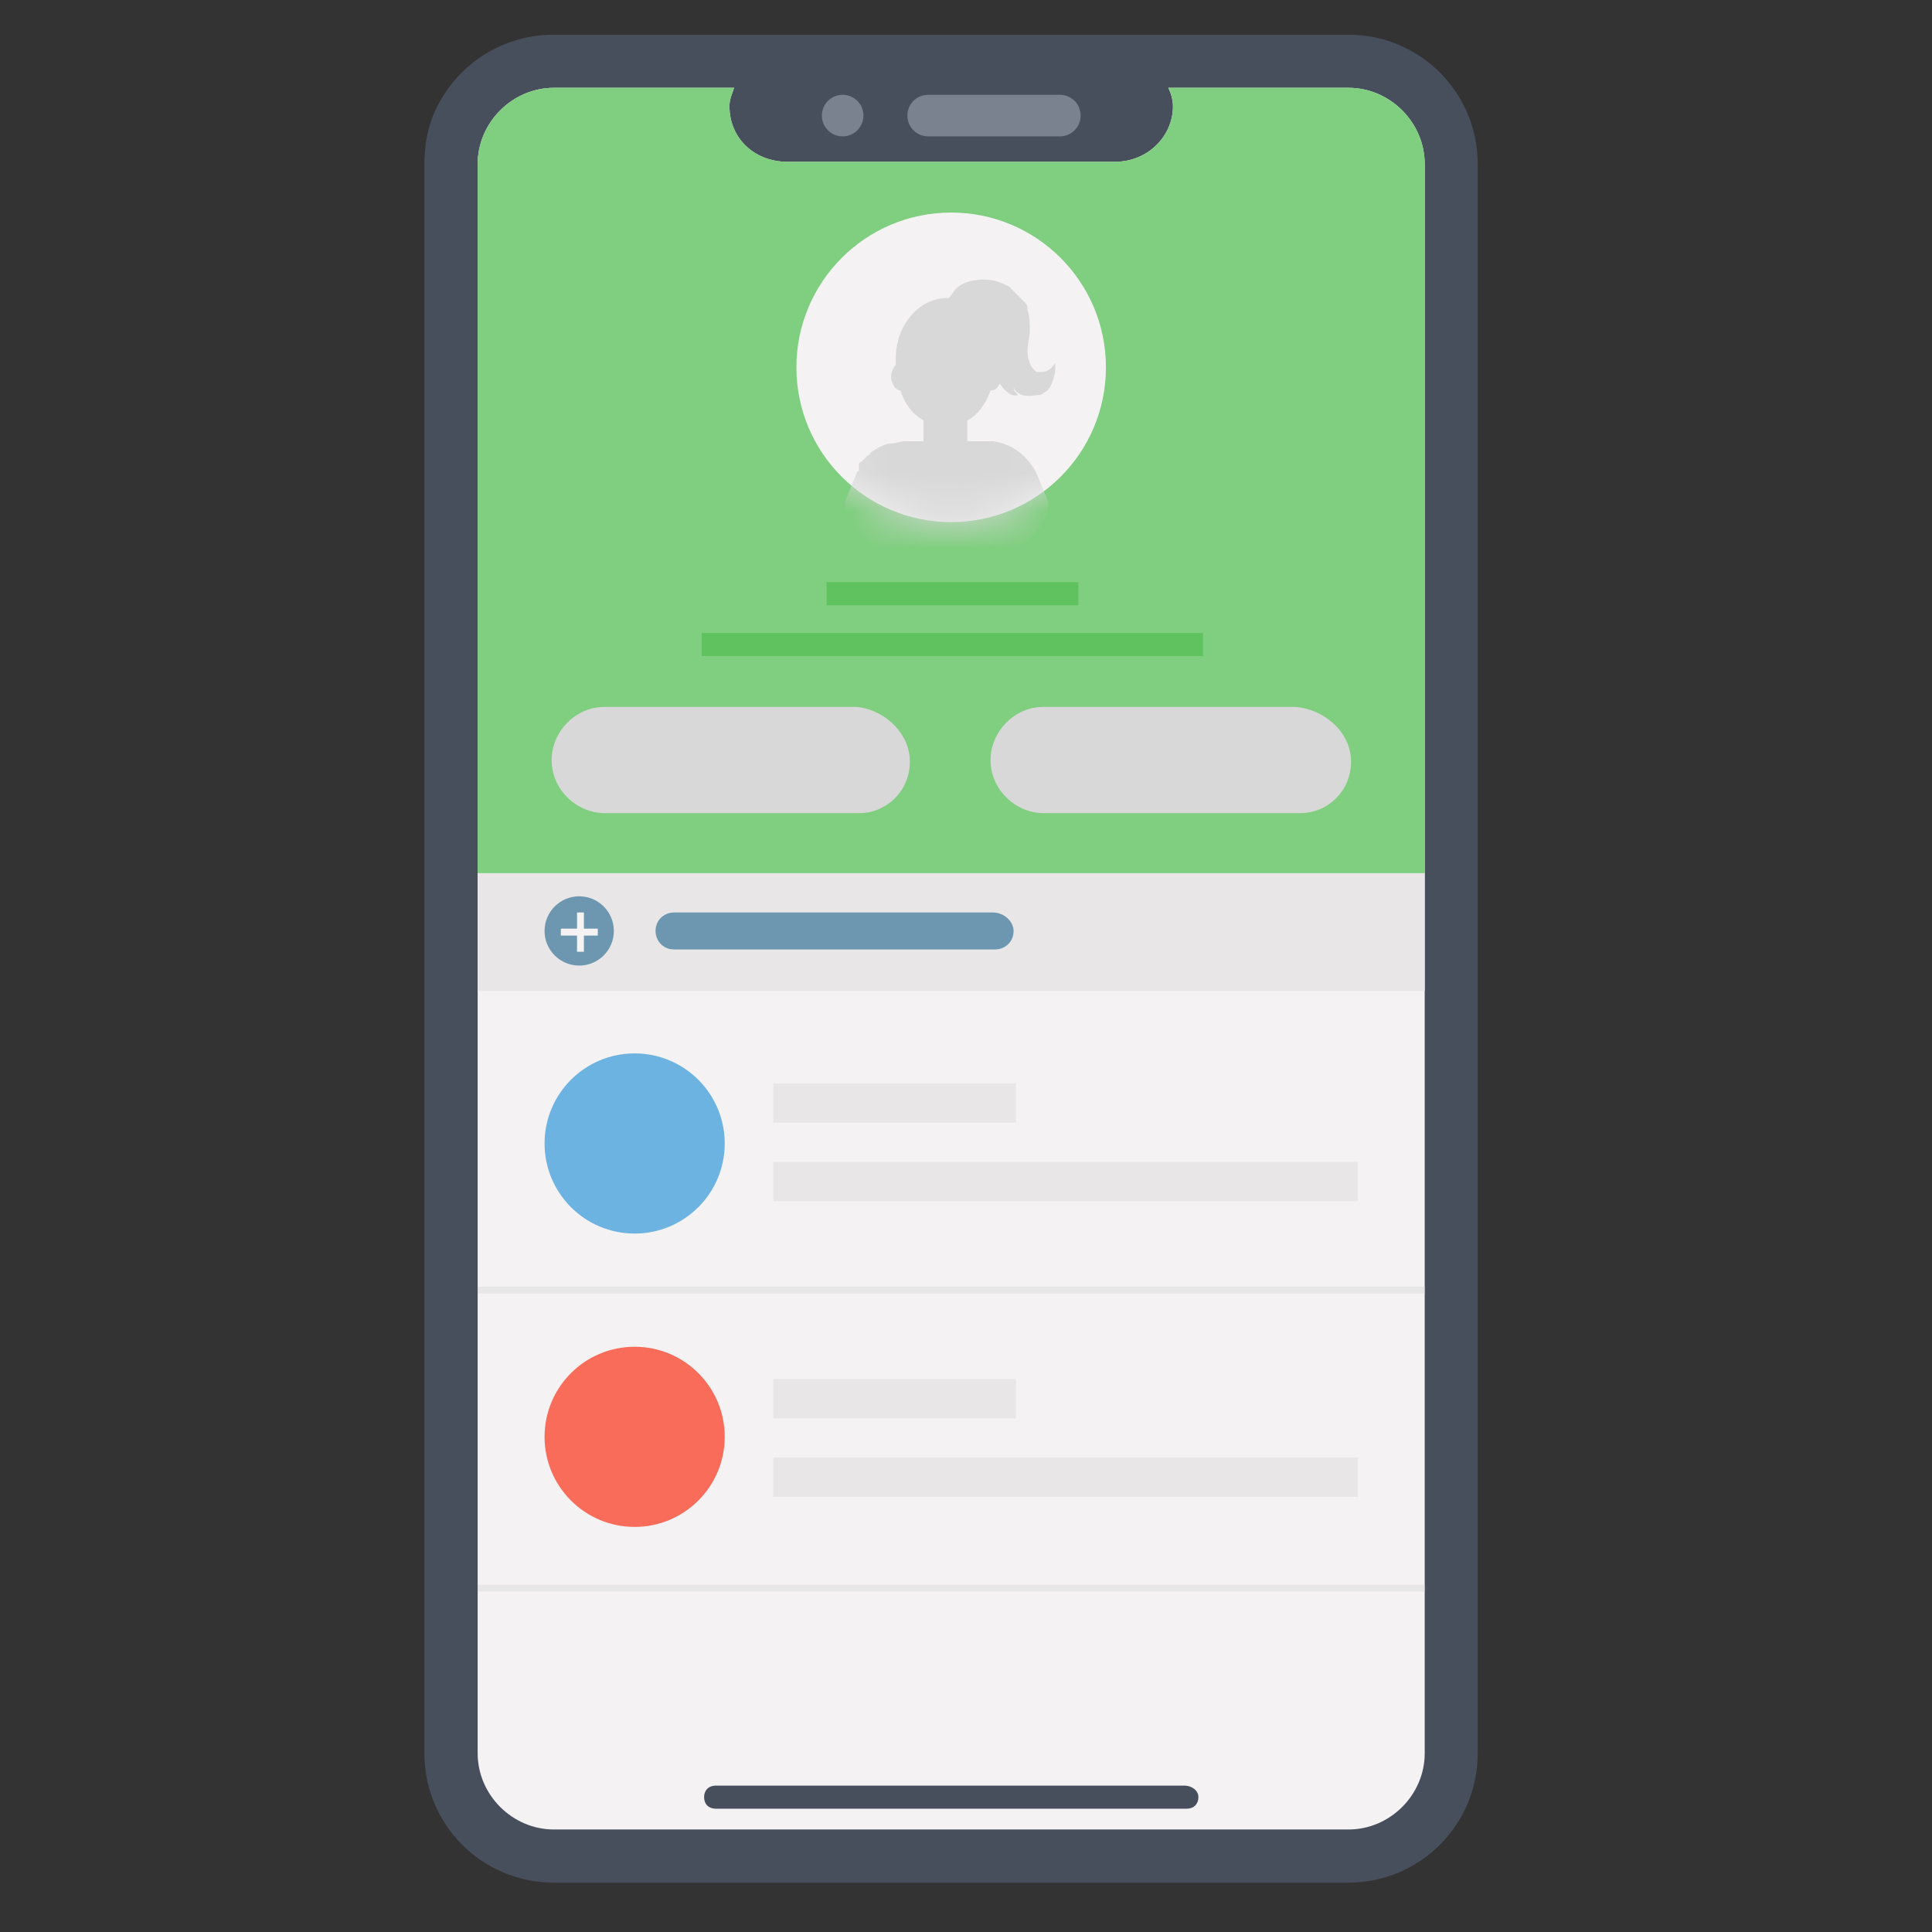 <svg width="51" height="51" viewBox="0 0 51 51" fill="none" xmlns="http://www.w3.org/2000/svg">
<rect x="0" y="0" width="51" height="51" fill="#333333" stroke="none"/>
<g id="user-profile 1" clip-path="url(#clip0_1126_4923)">
<path id="Vector" d="M39.008 4.331V46.282C39.008 48.172 37.484 49.697 35.593 49.697H14.618C12.727 49.697 11.203 48.172 11.203 46.282V4.331C11.203 3.904 11.264 3.538 11.386 3.172C11.874 1.831 13.154 0.916 14.618 0.916H35.593C37.484 0.916 39.008 2.44 39.008 4.331Z" fill="#474E5C"/>
<path id="Vector_2" d="M27.977 2.502H24.502C24.197 2.502 23.953 2.746 23.953 3.051C23.953 3.356 24.197 3.6 24.502 3.6H27.977C28.282 3.6 28.526 3.356 28.526 3.051C28.526 2.746 28.282 2.502 27.977 2.502Z" fill="#7A818F"/>
<path id="Vector_3" d="M22.244 3.6C22.547 3.6 22.793 3.354 22.793 3.051C22.793 2.748 22.547 2.502 22.244 2.502C21.941 2.502 21.695 2.748 21.695 3.051C21.695 3.354 21.941 3.6 22.244 3.6Z" fill="#7A818F"/>
<path id="Vector_4" d="M37.609 4.331V46.282C37.609 47.379 36.695 48.294 35.597 48.294H14.622C13.524 48.294 12.609 47.379 12.609 46.282V4.331C12.609 3.233 13.524 2.318 14.622 2.318H19.378C19.317 2.501 19.256 2.623 19.256 2.806C19.256 3.66 19.926 4.27 20.78 4.27H29.439C30.292 4.27 30.963 3.599 30.963 2.806C30.963 2.623 30.902 2.44 30.841 2.318H35.597C36.695 2.318 37.609 3.233 37.609 4.331Z" fill="#F4F2F3"/>
<path id="Vector_5" d="M36.081 3.295V3.782C36.081 3.843 36.02 3.843 36.02 3.843H35.837V3.965C35.837 4.026 35.837 4.026 35.776 4.026H33.764C33.703 4.026 33.703 3.965 33.703 3.965V3.112C33.703 3.051 33.764 3.051 33.764 3.051H35.776C35.837 3.051 35.837 3.112 35.837 3.112V3.234H36.02C36.02 3.234 36.081 3.234 36.081 3.295Z" fill="white"/>
<path id="Vector_6" d="M34.862 3.051V4.026H33.764C33.703 4.026 33.703 3.965 33.703 3.965V3.112C33.703 3.051 33.764 3.051 33.764 3.051H34.862Z" fill="#60C25F"/>
<path id="Vector_7" d="M14.377 3.051H14.133V4.026H14.377V3.051Z" fill="white"/>
<path id="Vector_8" d="M14.744 3.295H14.5V4.088H14.744V3.295Z" fill="white"/>
<path id="Vector_9" d="M15.174 3.538H14.93V4.026H15.174V3.538Z" fill="white"/>
<path id="Vector_10" d="M15.533 3.722H15.289V4.027H15.533V3.722Z" fill="white"/>
<path id="Vector_11" d="M32.669 4.026C32.736 4.026 32.791 3.972 32.791 3.904C32.791 3.837 32.736 3.782 32.669 3.782C32.602 3.782 32.547 3.837 32.547 3.904C32.547 3.972 32.602 4.026 32.669 4.026Z" fill="white"/>
<path id="Vector_12" d="M32.674 3.051C32.491 3.051 32.247 3.112 32.125 3.234L32.186 3.295C32.308 3.173 32.491 3.112 32.674 3.112C32.857 3.112 33.04 3.173 33.162 3.295L33.223 3.234C33.04 3.112 32.857 3.051 32.674 3.051ZM32.247 3.417L32.308 3.478C32.43 3.417 32.491 3.356 32.613 3.356C32.735 3.356 32.857 3.417 32.918 3.478L33.04 3.417C32.918 3.356 32.796 3.295 32.674 3.295C32.491 3.295 32.369 3.356 32.247 3.417ZM32.43 3.6L32.491 3.661C32.552 3.661 32.552 3.6 32.613 3.6C32.674 3.6 32.735 3.6 32.735 3.661L32.796 3.6C32.735 3.539 32.674 3.539 32.613 3.539C32.552 3.539 32.491 3.6 32.43 3.6Z" fill="white"/>
<path id="Vector_13" d="M31.635 47.441C31.635 47.623 31.513 47.745 31.33 47.745H18.891C18.708 47.745 18.586 47.623 18.586 47.441C18.586 47.258 18.708 47.136 18.891 47.136H31.269C31.452 47.136 31.635 47.258 31.635 47.441Z" fill="#474E5C"/>
<path id="Vector_14" d="M37.609 4.331V23.05H12.609V4.331C12.609 3.233 13.524 2.318 14.622 2.318H19.378C19.317 2.501 19.256 2.623 19.256 2.806C19.256 3.66 19.926 4.27 20.78 4.27H29.439C30.292 4.27 30.963 3.599 30.963 2.806C30.963 2.623 30.902 2.44 30.841 2.318H35.597C36.695 2.318 37.609 3.233 37.609 4.331Z" fill="#80CE7F"/>
<path id="Vector_15" d="M25.109 13.782C27.365 13.782 29.194 11.953 29.194 9.697C29.194 7.44 27.365 5.611 25.109 5.611C22.852 5.611 21.023 7.44 21.023 9.697C21.023 11.953 22.852 13.782 25.109 13.782Z" fill="#F4F2F3"/>
<g id="Clip path group">
<mask id="mask0_1126_4923" style="mask-type:luminance" maskUnits="userSpaceOnUse" x="21" y="5" width="9" height="9">
<g id="b">
<path id="Vector_16" d="M25.109 13.782C27.365 13.782 29.194 11.953 29.194 9.697C29.194 7.44 27.365 5.611 25.109 5.611C22.852 5.611 21.023 7.44 21.023 9.697C21.023 11.953 22.852 13.782 25.109 13.782Z" fill="white"/>
</g>
</mask>
<g mask="url(#mask0_1126_4923)">
<g id="Group">
<path id="Vector_17" d="M26.756 10.246C26.756 10.307 26.817 10.368 26.878 10.429C26.695 10.49 26.512 10.307 26.39 10.124C26.329 10.246 26.268 10.307 26.146 10.307C26.024 10.673 25.78 10.977 25.536 11.099V11.648H26.024C26.085 11.648 26.146 11.648 26.207 11.648C26.695 11.709 27.122 12.014 27.366 12.502L27.488 12.807L27.671 13.233C27.671 15.368 22.305 15.368 22.305 13.233L22.61 12.502C22.61 12.502 22.61 12.441 22.671 12.441C22.671 12.441 22.671 12.441 22.671 12.38V12.319C22.671 12.319 22.671 12.319 22.671 12.258C22.671 12.258 22.671 12.197 22.732 12.197C22.793 12.136 22.793 12.136 22.854 12.075C22.854 12.075 22.854 12.075 22.914 12.014C22.914 12.014 22.975 12.014 22.975 11.953C23.158 11.831 23.341 11.709 23.524 11.709C23.646 11.709 23.768 11.648 23.89 11.648H24.378V11.099C24.073 10.916 23.89 10.673 23.768 10.307C23.646 10.307 23.524 10.124 23.524 9.941C23.524 9.819 23.585 9.697 23.646 9.636C23.646 9.575 23.646 9.514 23.646 9.453C23.646 8.599 24.256 7.868 24.988 7.868H25.049C25.11 7.807 25.171 7.685 25.232 7.624C25.414 7.441 25.719 7.38 25.963 7.38C26.207 7.38 26.39 7.441 26.634 7.563L26.695 7.624C26.817 7.746 26.939 7.868 27.061 7.99C27.122 8.051 27.122 8.112 27.122 8.173C27.183 8.355 27.183 8.538 27.183 8.721C27.183 8.904 27.122 9.087 27.122 9.27C27.122 9.453 27.183 9.697 27.366 9.819C27.427 9.819 27.427 9.819 27.488 9.819C27.671 9.819 27.793 9.697 27.854 9.575C27.854 9.636 27.854 9.758 27.854 9.819C27.793 10.063 27.732 10.307 27.549 10.368C27.488 10.429 27.427 10.429 27.366 10.429C27.061 10.49 26.878 10.429 26.756 10.246Z" fill="#D8D8D8"/>
</g>
</g>
</g>
<path id="Vector_18" d="M28.467 15.367H21.82V15.977H28.467V15.367Z" fill="#60C25F"/>
<path id="Vector_19" d="M31.755 16.709H18.523V17.319H31.755V16.709Z" fill="#60C25F"/>
<path id="Vector_20" d="M37.609 23.05H12.609V26.16H37.609V23.05Z" fill="#E8E6E7"/>
<path id="Vector_21" d="M15.29 25.489C15.795 25.489 16.204 25.08 16.204 24.575C16.204 24.07 15.795 23.66 15.29 23.66C14.784 23.66 14.375 24.07 14.375 24.575C14.375 25.08 14.784 25.489 15.29 25.489Z" fill="#6D97B0"/>
<path id="Vector_22" d="M15.78 24.514V24.697H15.414V25.124H15.232V24.697H14.805V24.514H15.232V24.087H15.414V24.514H15.78Z" fill="#F4F2F3"/>
<path id="Vector_23" d="M26.756 24.575C26.756 24.88 26.512 25.063 26.268 25.063H17.793C17.488 25.063 17.305 24.819 17.305 24.575C17.305 24.27 17.549 24.087 17.793 24.087H26.207C26.512 24.087 26.756 24.331 26.756 24.575Z" fill="#6D97B0"/>
<path id="Vector_24" d="M16.753 32.563C18.066 32.563 19.131 31.498 19.131 30.185C19.131 28.871 18.066 27.807 16.753 27.807C15.44 27.807 14.375 28.871 14.375 30.185C14.375 31.498 15.44 32.563 16.753 32.563Z" fill="#6CB3E1"/>
<path id="Vector_25" d="M35.841 30.673H20.414V31.709H35.841V30.673Z" fill="#E8E6E7"/>
<path id="Vector_26" d="M26.817 28.6H20.414V29.636H26.817V28.6Z" fill="#E8E6E7"/>
<path id="Vector_27" d="M16.753 40.307C18.066 40.307 19.131 39.242 19.131 37.929C19.131 36.615 18.066 35.551 16.753 35.551C15.44 35.551 14.375 36.615 14.375 37.929C14.375 39.242 15.44 40.307 16.753 40.307Z" fill="#F96C5A"/>
<path id="Vector_28" d="M35.841 38.477H20.414V39.514H35.841V38.477Z" fill="#E8E6E7"/>
<path id="Vector_29" d="M26.817 36.404H20.414V37.441H26.817V36.404Z" fill="#E8E6E7"/>
<path id="Vector_30" opacity="0.4" d="M37.609 41.831H12.609V42.014H37.609V41.831Z" fill="#D8D8D8"/>
<path id="Vector_31" opacity="0.4" d="M37.609 33.965H12.609V34.148H37.609V33.965Z" fill="#D8D8D8"/>
<path id="Vector_32" d="M35.66 20.002C35.721 20.794 35.111 21.465 34.319 21.465H27.55C26.819 21.465 26.148 20.855 26.148 20.063C26.148 19.331 26.758 18.66 27.55 18.66H34.197C34.928 18.721 35.599 19.27 35.66 20.002ZM24.014 20.002C24.075 20.794 23.465 21.465 22.672 21.465H15.965C15.233 21.465 14.562 20.855 14.562 20.063C14.562 19.331 15.172 18.66 15.965 18.66H22.611C23.282 18.721 23.953 19.27 24.014 20.002Z" fill="#D8D8D8"/>
</g>
<defs>
<clipPath id="clip0_1126_4923">
<rect width="50" height="50" fill="white" transform="translate(0.109 0.307)"/>
</clipPath>
</defs>
</svg>
